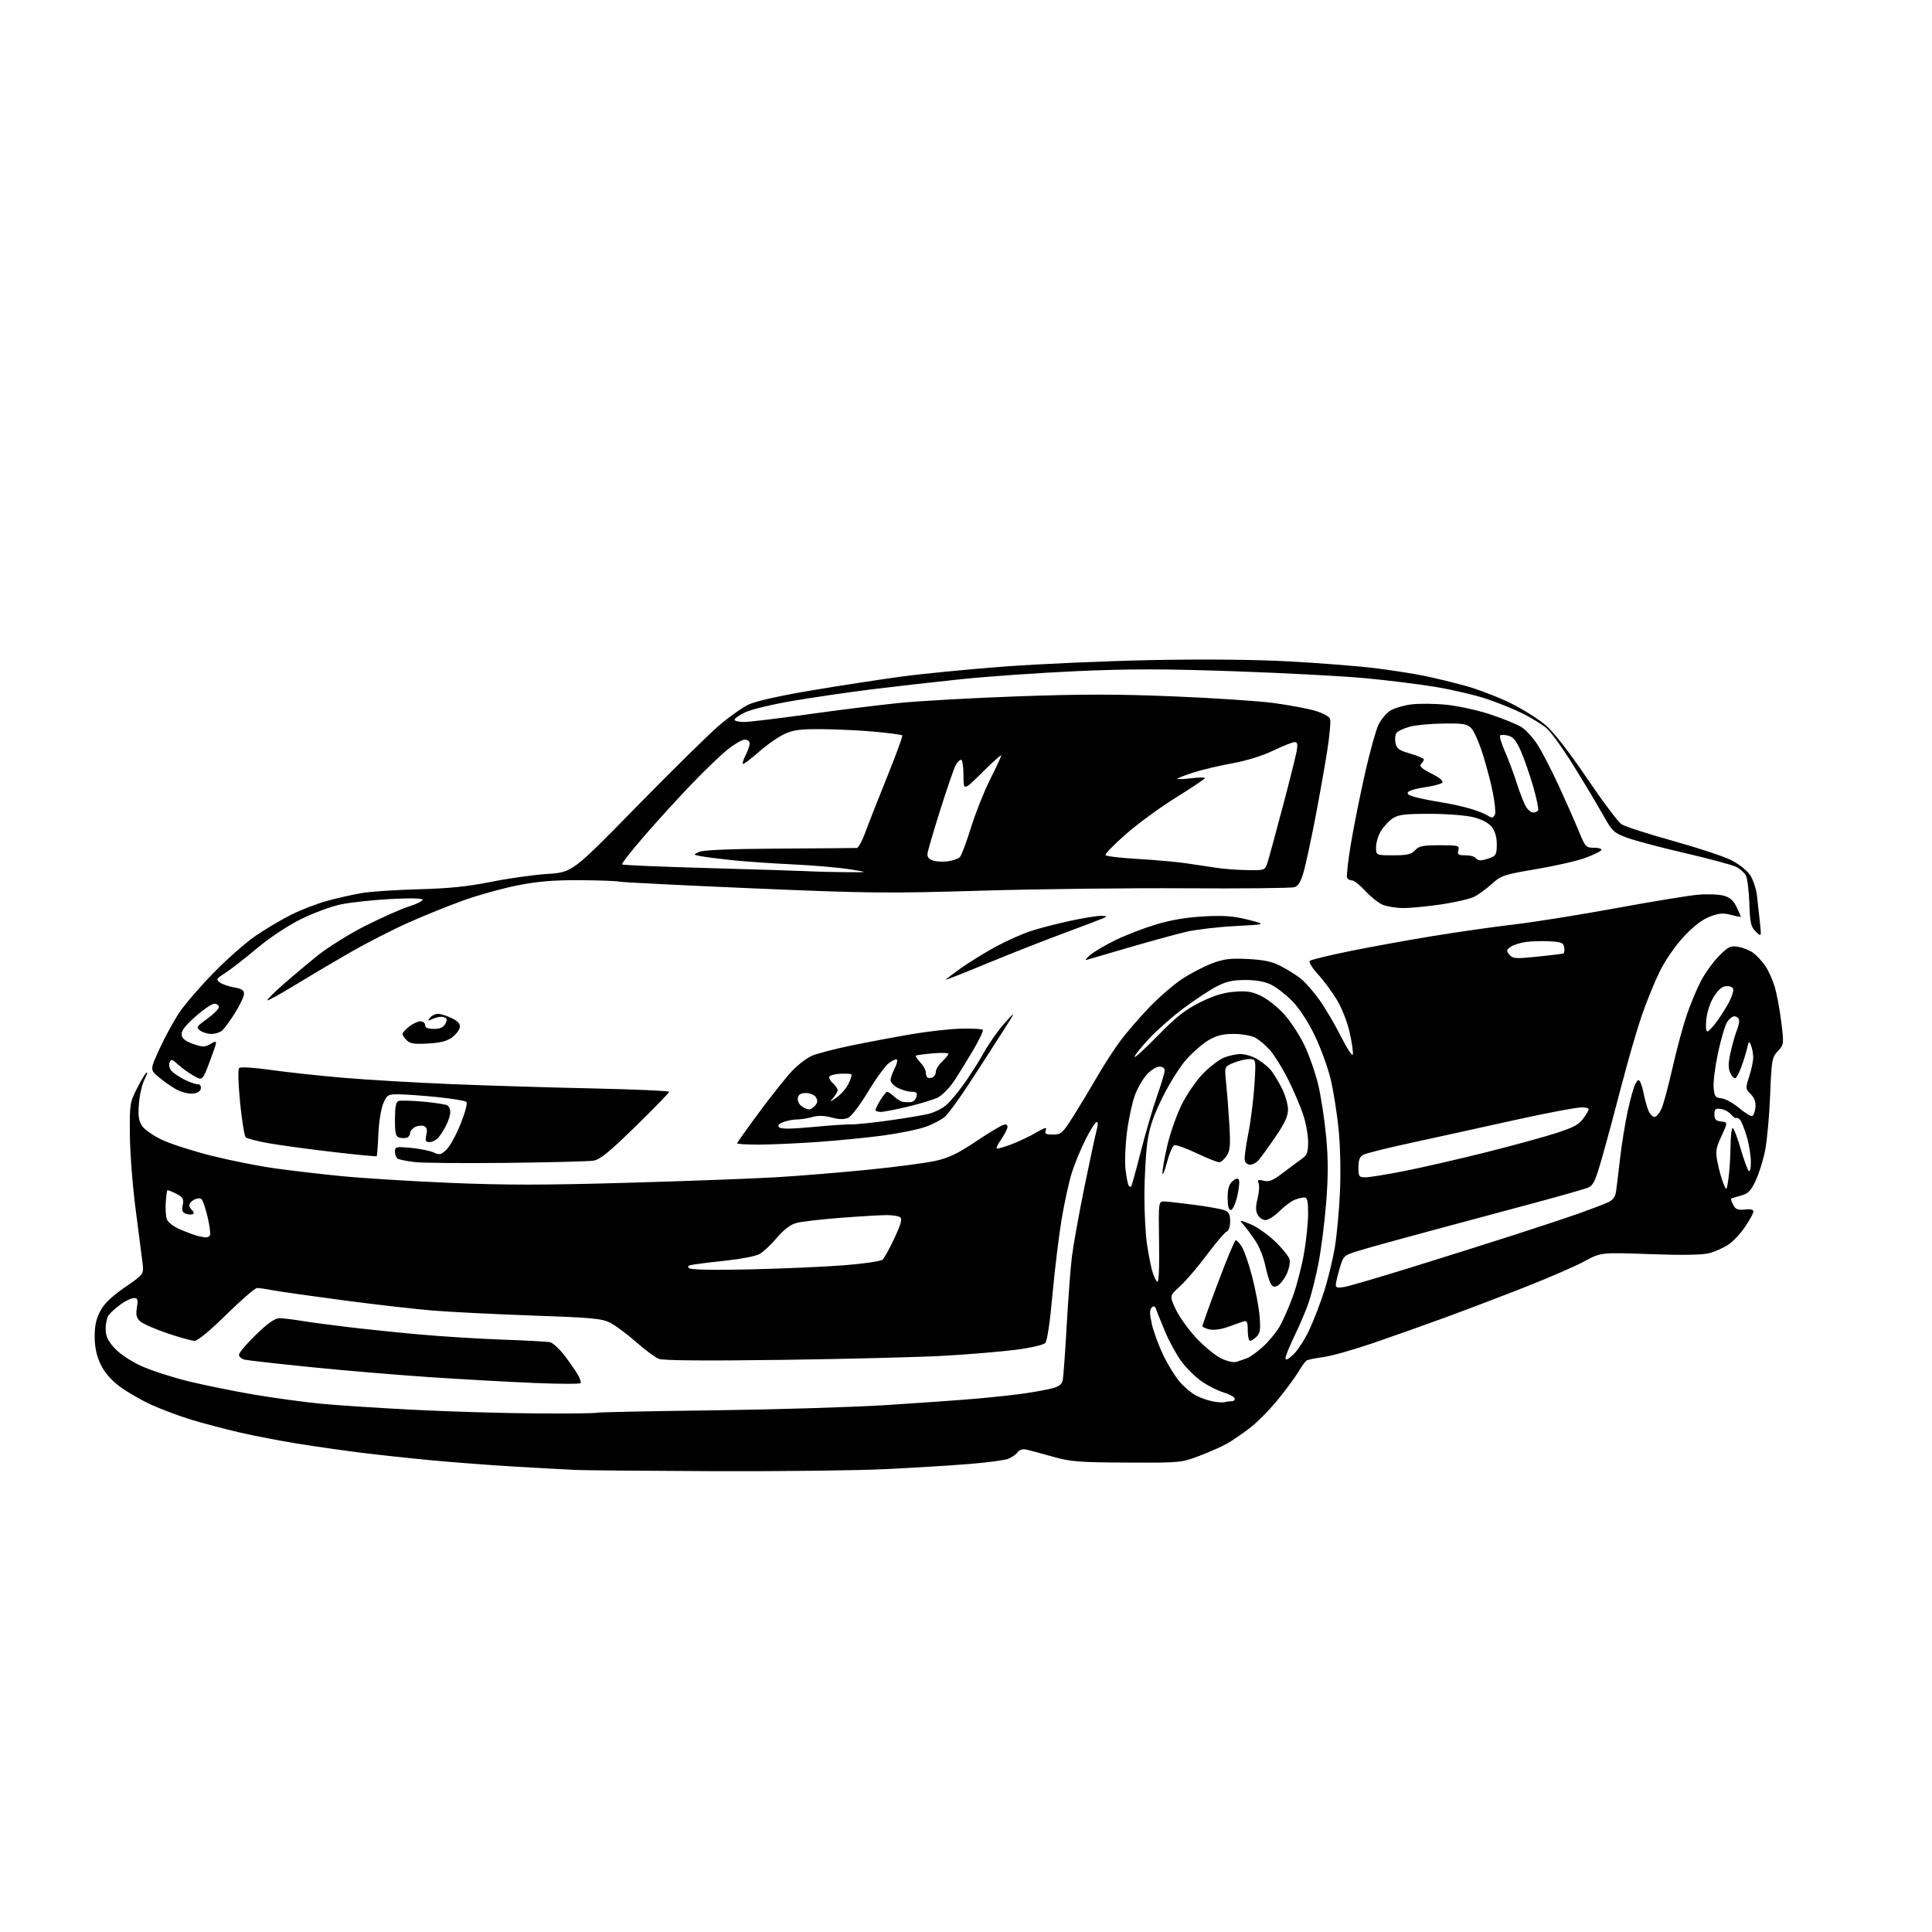 <?xml version="1.0" encoding="UTF-8" standalone="no"?>
<svg 
  version="1.1" 
  xmlns="http://www.w3.org/2000/svg" 
  xmlns:xlink="http://www.w3.org/1999/xlink" 
  xmlns:svg="http://www.w3.org/2000/svg"
  xmlns:rdf="http://www.w3.org/1999/02/22-rdf-syntax-ns#"
  xmlns:cc="http://creativecommons.org/ns#"
  xmlns:dc="http://purl.org/dc/elements/1.1/"
  viewBox="0 0 768 768"
  width="768"
  height="768"
>
<style>svg {background-color: white; }</style>"
<path stroke="none" fill="black" fill-rule="evenodd" d="M283.60,584.81C257.15,584.70 232.57,584.49 229.00,584.33C225.43,584.17 214.40,583.57 204.50,582.99C194.60,582.40 179.53,581.26 171.00,580.44C162.47,579.63 150.10,578.29 143.50,577.47C136.90,576.65 125.65,575.04 118.50,573.90C111.35,572.75 100.81,570.72 95.09,569.39C89.36,568.06 80.81,565.80 76.09,564.37C71.36,562.94 64.15,560.24 60.06,558.37C55.97,556.49 50.30,553.20 47.46,551.06C44.07,548.49 41.50,545.50 39.99,542.33C38.42,539.02 37.67,535.61 37.64,531.50C37.60,527.15 38.20,524.33 39.82,521.24C41.39,518.23 44.27,515.45 49.62,511.74C57.20,506.50 57.20,506.50 56.66,502.00C56.37,499.52 55.15,490.07 53.95,481.00C52.75,471.93 51.71,458.65 51.63,451.50C51.50,438.96 51.61,438.29 54.44,432.69C56.06,429.49 57.79,426.63 58.28,426.33C58.77,426.03 58.39,427.27 57.45,429.09C56.51,430.92 55.51,435.23 55.23,438.68C54.84,443.54 55.12,445.53 56.45,447.56C57.39,449.00 61.02,451.52 64.50,453.15C67.99,454.78 76.84,457.61 84.17,459.45C91.50,461.28 102.67,463.51 109.00,464.40C115.33,465.29 127.25,466.69 135.50,467.51C143.75,468.33 163.18,469.54 178.68,470.20C200.71,471.13 216.22,471.13 249.68,470.17C273.23,469.50 299.93,468.50 309.00,467.95C318.07,467.40 334.43,466.06 345.35,464.96C356.26,463.87 368.26,462.28 372.02,461.43C377.31,460.22 381.00,458.43 388.40,453.44C393.66,449.90 398.63,447.00 399.45,447.00C400.44,447.00 400.73,447.59 400.31,448.75C399.96,449.71 398.80,451.76 397.73,453.31C396.66,454.85 395.97,456.30 396.20,456.53C396.43,456.76 399.04,456.03 401.99,454.91C404.95,453.79 409.39,451.68 411.87,450.23C415.46,448.13 416.24,447.94 415.72,449.30C415.18,450.70 415.68,451.00 418.57,451.00C421.84,451.00 422.38,450.50 426.78,443.53C429.38,439.41 433.65,432.33 436.27,427.78C438.90,423.22 443.05,416.82 445.50,413.55C447.95,410.28 453.16,404.28 457.08,400.21C461.00,396.15 466.91,391.08 470.21,388.94C473.51,386.81 478.75,384.11 481.85,382.94C486.46,381.20 489.06,380.88 496.00,381.22C502.34,381.54 505.64,382.23 509.00,383.97C511.48,385.24 515.00,387.43 516.82,388.82C518.65,390.21 522.09,394.09 524.46,397.43C526.83,400.77 530.69,407.32 533.04,412.00C535.38,416.68 537.50,419.92 537.75,419.22C537.99,418.51 537.45,414.63 536.55,410.59C535.61,406.33 533.45,400.81 531.43,397.45C529.51,394.27 526.11,389.67 523.86,387.24C521.62,384.80 520.17,382.44 520.64,381.98C521.11,381.52 528.25,379.78 536.50,378.10C544.75,376.42 559.60,373.73 569.50,372.11C579.40,370.49 594.02,368.40 602.00,367.47C609.98,366.53 628.20,363.62 642.50,360.99C656.80,358.36 671.49,355.95 675.13,355.65C678.78,355.35 683.31,355.52 685.20,356.04C687.68,356.73 689.09,357.96 690.31,360.53C691.24,362.48 692.00,364.22 692.00,364.39C692.00,364.57 690.25,364.25 688.11,363.68C684.98,362.85 683.32,362.99 679.67,364.38C676.64,365.54 673.17,368.21 669.31,372.36C665.96,375.94 661.94,381.75 659.83,386.05C657.80,390.15 654.58,398.05 652.66,403.61C650.74,409.17 647.09,421.77 644.54,431.61C642.00,441.45 638.51,454.37 636.80,460.33C634.11,469.71 633.34,471.30 631.10,472.17C629.67,472.73 620.40,475.37 610.50,478.04C600.60,480.71 582.15,485.66 569.50,489.05C556.85,492.45 543.70,496.08 540.28,497.14C534.10,499.05 534.05,499.09 532.53,504.21C531.69,507.05 531.00,510.01 531.00,510.79C531.00,511.89 531.83,512.07 534.58,511.55C536.54,511.18 548.13,507.79 560.33,504.01C572.52,500.23 590.83,494.47 601.00,491.20C611.17,487.93 623.33,483.90 628.00,482.24C632.67,480.57 637.73,478.64 639.23,477.95C641.14,477.07 642.10,475.76 642.41,473.60C642.66,471.89 643.37,466.00 644.00,460.50C644.63,455.00 645.99,446.58 647.02,441.78C648.06,436.98 649.43,432.07 650.07,430.87C650.99,429.14 651.40,428.98 652.01,430.09C652.43,430.87 653.08,433.07 653.45,435.00C653.82,436.93 654.60,439.74 655.18,441.25C655.77,442.76 656.89,444.00 657.67,444.00C658.46,444.00 659.76,442.42 660.57,440.49C661.38,438.56 663.33,431.22 664.92,424.19C666.50,417.16 669.02,407.83 670.51,403.46C672.01,399.08 674.56,392.97 676.19,389.87C677.82,386.78 681.03,382.35 683.32,380.03C687.04,376.28 687.87,375.88 690.97,376.38C692.89,376.69 695.59,377.79 696.98,378.82C698.36,379.84 700.52,382.18 701.76,384.00C703.00,385.83 704.69,389.59 705.51,392.35C706.33,395.12 707.49,401.39 708.09,406.30C709.16,415.09 709.14,415.25 706.71,417.85C704.38,420.35 704.21,421.34 703.65,435.50C703.32,443.75 702.41,453.67 701.62,457.54C700.83,461.41 699.13,466.79 697.84,469.48C695.93,473.49 694.86,474.55 692.00,475.28C690.08,475.78 688.35,476.33 688.17,476.50C687.99,476.68 688.36,477.81 689.01,479.01C689.94,480.76 690.87,481.12 693.59,480.80C695.78,480.54 697.00,480.83 697.00,481.59C697.00,482.24 695.54,484.95 693.75,487.61C691.96,490.27 688.97,493.47 687.10,494.73C685.23,495.98 681.85,497.51 679.60,498.12C676.80,498.88 669.30,499.01 655.93,498.54C636.36,497.84 636.36,497.84 629.93,501.34C626.39,503.26 616.08,507.76 607.00,511.34C597.92,514.92 583.52,520.41 575.00,523.54C566.48,526.66 553.19,531.38 545.48,534.01C537.77,536.64 528.96,539.11 525.89,539.49C522.82,539.88 519.88,540.49 519.35,540.85C518.82,541.21 517.32,543.30 516.01,545.50C514.69,547.70 510.96,552.74 507.71,556.70C504.47,560.66 499.49,565.65 496.66,567.79C493.82,569.93 489.93,572.60 488.00,573.73C486.07,574.86 481.12,577.07 477.00,578.64C469.56,581.47 469.33,581.49 448.00,581.40C428.87,581.32 425.62,581.06 418.50,579.05C414.10,577.81 409.42,576.54 408.09,576.25C406.54,575.90 405.27,576.28 404.51,577.31C403.87,578.20 402.15,579.37 400.70,579.93C399.24,580.48 392.31,581.39 385.28,581.96C378.25,582.53 363.32,583.45 352.10,584.00C340.89,584.55 310.06,584.91 283.60,584.81zM213.58,561.86C226.28,561.94 236.85,561.82 237.08,561.60C237.31,561.38 257.75,560.95 282.50,560.65C307.25,560.34 338.52,559.40 352.00,558.56C365.48,557.71 381.90,556.54 388.50,555.96C395.10,555.37 403.65,554.44 407.50,553.87C411.35,553.31 416.18,552.42 418.24,551.89C420.87,551.21 422.12,550.27 422.45,548.71C422.71,547.50 423.42,537.73 424.02,527.00C424.63,516.27 425.56,503.90 426.10,499.50C426.64,495.10 428.88,482.65 431.08,471.84C433.29,461.03 435.49,450.79 435.97,449.09C436.51,447.24 436.49,446.00 435.94,446.00C435.44,446.00 433.47,449.09 431.57,452.86C429.67,456.63 427.21,462.59 426.09,466.11C424.98,469.62 423.15,477.90 422.04,484.50C420.93,491.10 419.29,504.60 418.39,514.50C417.39,525.65 416.28,533.02 415.49,533.86C414.77,534.62 409.67,535.80 403.86,536.55C398.16,537.28 385.62,538.34 376.00,538.90C366.38,539.47 337.35,540.21 311.50,540.56C280.68,540.98 263.61,540.85 261.91,540.18C260.49,539.63 256.44,536.63 252.91,533.52C249.39,530.41 244.79,526.98 242.69,525.88C239.33,524.13 235.72,523.79 211.69,522.95C196.74,522.42 178.88,521.53 172.00,520.96C165.12,520.40 149.16,518.57 136.51,516.90C123.87,515.23 111.32,513.44 108.63,512.93C105.93,512.42 103.05,512.00 102.21,512.00C101.38,512.00 95.91,516.73 90.05,522.50C83.64,528.81 78.59,533.00 77.38,533.00C76.28,533.00 71.39,531.65 66.53,530.01C61.66,528.36 56.81,526.23 55.75,525.27C54.23,523.90 53.95,522.72 54.42,519.76C54.93,516.57 54.75,516.00 53.21,516.00C52.21,516.00 49.84,517.13 47.94,518.52C46.05,519.91 43.94,521.79 43.25,522.71C42.56,523.63 42.00,526.09 42.00,528.19C42.00,531.13 42.79,532.87 45.47,535.84C47.52,538.10 51.83,541.01 55.98,542.92C59.85,544.71 68.30,547.46 74.76,549.05C81.22,550.63 93.05,553.04 101.06,554.39C109.06,555.74 120.99,557.36 127.56,558.00C134.13,558.64 150.97,559.74 165.00,560.44C179.03,561.15 200.89,561.79 213.58,561.86zM486.83,557.38C487.56,557.17 488.84,557.00 489.67,557.00C490.49,557.00 490.99,556.48 490.78,555.85C490.57,555.21 488.57,554.15 486.34,553.49C484.12,552.84 480.25,550.89 477.75,549.17C475.25,547.45 471.59,543.84 469.61,541.15C467.64,538.46 464.73,533.17 463.16,529.38C461.58,525.60 459.98,521.64 459.61,520.58C459.11,519.15 458.65,518.95 457.80,519.80C456.96,520.64 456.97,522.31 457.87,526.33C458.54,529.30 460.58,534.86 462.42,538.69C464.25,542.52 467.23,547.33 469.03,549.38C470.82,551.43 473.69,553.83 475.40,554.73C477.10,555.63 480.07,556.67 482.00,557.06C483.93,557.45 486.10,557.59 486.83,557.38zM230.81,549.81C230.64,550.19 222.40,550.17 212.50,549.76C202.60,549.35 183.94,548.31 171.04,547.45C158.13,546.59 136.76,544.79 123.54,543.45C110.32,542.11 98.49,540.78 97.25,540.49C96.01,540.20 95.00,539.32 95.00,538.53C95.00,537.75 98.04,534.16 101.75,530.56C106.39,526.06 109.28,524.02 111.00,524.02C112.38,524.01 116.20,524.46 119.50,525.00C122.80,525.55 131.12,526.67 138.00,527.49C144.88,528.32 157.70,529.65 166.50,530.45C175.30,531.25 190.15,532.18 199.50,532.51C208.85,532.84 217.45,533.31 218.62,533.54C219.79,533.78 222.52,536.34 224.71,539.24C226.89,542.13 229.23,545.54 229.90,546.81C230.58,548.07 230.99,549.42 230.81,549.81zM491.49,541.36C492.59,541.01 494.49,540.36 495.70,539.91C496.91,539.46 499.74,537.42 502.00,535.38C504.26,533.34 507.22,529.77 508.58,527.45C509.94,525.13 512.34,519.69 513.92,515.36C515.49,511.04 517.50,503.26 518.39,498.07C519.28,492.89 520.00,485.80 520.00,482.32C520.00,477.50 519.66,476.00 518.57,476.00C517.78,476.00 516.02,476.42 514.66,476.94C513.30,477.46 510.59,479.48 508.63,481.44C506.67,483.40 504.17,485.00 503.07,485.00C501.97,485.00 500.56,484.05 499.94,482.89C499.12,481.35 499.11,479.63 499.90,476.47C500.50,474.09 500.70,471.37 500.33,470.42C499.78,468.97 500.09,468.81 502.34,469.37C504.47,469.91 506.00,469.28 509.94,466.27C512.66,464.20 516.03,461.69 517.44,460.70C519.60,459.18 520.00,458.14 520.00,453.92C520.00,451.18 519.08,446.19 517.95,442.84C516.81,439.48 514.12,433.22 511.96,428.92C509.80,424.62 506.61,419.48 504.87,417.50C503.13,415.52 500.44,413.25 498.90,412.45C497.36,411.65 493.53,411.00 490.39,411.00C486.10,411.00 483.61,411.62 480.42,413.49C478.08,414.86 474.07,418.35 471.52,421.24C468.96,424.13 464.67,431.00 461.98,436.50C458.20,444.25 456.86,448.32 456.03,454.57C455.44,459.01 454.94,468.23 454.92,475.07C454.90,481.91 455.36,490.65 455.93,494.50C456.50,498.35 457.44,503.17 458.02,505.21C458.60,507.26 459.51,509.20 460.04,509.52C460.64,509.90 460.91,504.08 460.75,493.81C460.50,477.50 460.50,477.50 463.00,477.61C464.38,477.67 469.75,478.28 474.94,478.96C480.13,479.64 485.42,480.59 486.69,481.07C488.51,481.76 489.00,482.71 489.00,485.51C489.00,487.61 488.44,489.28 487.62,489.59C486.86,489.88 483.30,494.05 479.71,498.86C476.13,503.66 471.32,509.28 469.04,511.34C464.89,515.09 464.89,515.09 467.29,520.31C468.60,523.19 472.23,528.30 475.36,531.67C478.48,535.05 482.94,538.75 485.26,539.90C487.72,541.11 490.31,541.72 491.49,541.36zM514.14,538.44C515.86,536.82 518.74,532.35 520.53,528.50C522.32,524.65 525.00,517.67 526.47,513.00C527.95,508.32 529.80,500.68 530.59,496.00C531.38,491.32 532.31,481.43 532.65,474.00C533.01,466.20 532.79,455.64 532.13,449.00C531.50,442.68 530.08,433.68 528.96,429.00C527.84,424.32 524.96,416.45 522.56,411.50C519.88,405.98 516.42,400.71 513.62,397.88C511.11,395.33 507.35,392.42 505.28,391.41C502.77,390.18 499.31,389.56 495.00,389.57C489.94,389.58 487.39,390.16 483.50,392.20C480.75,393.63 474.85,397.54 470.39,400.87C465.94,404.20 459.75,409.67 456.64,413.02C453.54,416.37 451.00,419.57 451.00,420.13C451.00,420.69 455.16,416.89 460.25,411.68C467.50,404.26 471.12,401.40 476.99,398.47C482.37,395.79 486.23,394.59 490.66,394.24C495.67,393.83 497.69,394.16 501.39,395.95C503.90,397.16 508.00,400.44 510.51,403.22C513.01,406.01 516.61,411.49 518.49,415.42C520.38,419.34 522.84,426.36 523.97,431.02C525.09,435.69 526.53,444.99 527.15,451.69C528.01,460.84 528.01,467.49 527.15,478.33C526.52,486.27 525.11,497.24 524.01,502.70C522.92,508.15 521.17,515.07 520.12,518.06C519.08,521.05 516.60,526.86 514.61,530.97C512.63,535.08 511.00,539.10 511.00,539.91C511.00,540.88 512.05,540.39 514.14,538.44zM496.93,533.00C496.42,533.00 496.00,531.15 496.00,528.88C496.00,525.42 495.72,524.85 494.25,525.32C493.29,525.62 490.52,526.59 488.10,527.48C485.52,528.43 482.52,528.83 480.85,528.47C479.28,528.12 477.99,527.54 477.97,527.17C477.95,526.80 480.76,518.96 484.22,509.75C487.67,500.54 490.82,493.00 491.22,493.00C491.62,493.00 492.70,494.15 493.62,495.55C494.54,496.95 496.38,502.24 497.70,507.30C499.03,512.36 500.37,519.45 500.69,523.05C501.15,528.40 500.94,529.91 499.56,531.30C498.62,532.24 497.44,533.00 496.93,533.00zM507.91,511.05C506.50,511.80 505.85,511.59 505.05,510.09C504.48,509.02 503.52,505.76 502.91,502.83C502.30,499.90 500.64,495.70 499.20,493.50C497.77,491.30 495.68,488.45 494.55,487.16C492.50,484.82 492.50,484.82 497.00,486.59C499.48,487.57 503.88,490.64 506.79,493.41C509.70,496.19 512.32,499.44 512.63,500.65C512.93,501.85 512.40,504.46 511.46,506.45C510.51,508.44 508.92,510.51 507.91,511.05zM299.00,504.58C311.93,504.27 328.57,503.53 335.99,502.93C343.41,502.33 350.07,501.36 350.78,500.76C351.50,500.17 353.65,496.30 355.56,492.16C358.22,486.42 358.74,484.45 357.77,483.84C357.07,483.39 354.73,483.02 352.56,483.02C350.39,483.01 342.29,483.48 334.56,484.07C326.83,484.66 318.83,485.57 316.78,486.10C314.19,486.77 311.75,488.60 308.78,492.10C306.43,494.87 303.30,497.77 301.84,498.55C300.37,499.32 294.75,500.44 289.34,501.02C283.93,501.60 277.96,502.32 276.07,502.62C273.43,503.03 272.97,503.39 274.07,504.15C274.98,504.78 284.10,504.94 299.00,504.58zM81.69,491.88C82.35,491.95 83.14,491.59 83.45,491.08C83.76,490.58 83.36,487.36 82.56,483.94C81.76,480.51 80.68,477.28 80.16,476.76C79.57,476.17 78.44,476.23 77.12,476.94C75.96,477.55 75.13,478.61 75.26,479.28C75.39,479.95 75.94,480.81 76.47,481.20C77.01,481.58 77.15,482.18 76.80,482.54C76.44,482.89 75.23,482.89 74.11,482.54C72.48,482.02 72.19,481.31 72.64,479.03C73.14,476.56 72.78,475.94 70.02,474.51C68.25,473.60 66.68,473.00 66.51,473.18C66.34,473.35 66.06,475.52 65.89,478.00C65.72,480.48 65.91,483.46 66.32,484.64C66.76,485.90 69.00,487.61 71.78,488.79C74.38,489.89 77.40,491.01 78.50,491.28C79.60,491.55 81.04,491.82 81.69,491.88zM489.27,481.00C488.42,481.00 488.00,479.41 488.00,476.15C488.00,472.66 488.53,470.83 489.90,469.59C491.13,468.48 492.03,468.24 492.45,468.93C492.81,469.51 492.53,472.46 491.83,475.49C491.10,478.61 489.99,481.00 489.27,481.00zM687.09,468.50C687.49,465.75 687.86,459.99 687.91,455.69C687.96,451.40 688.38,448.12 688.84,448.40C689.31,448.69 690.71,452.43 691.96,456.71C693.21,461.00 694.63,464.93 695.12,465.45C695.64,466.01 696.00,464.54 696.00,461.88C696.00,459.40 695.28,454.92 694.40,451.93C693.52,448.94 692.33,445.93 691.76,445.23C691.18,444.53 690.50,444.17 690.23,444.43C689.97,444.70 689.02,444.06 688.13,443.02C687.23,441.97 685.38,440.98 684.00,440.81C681.92,440.55 681.50,440.92 681.50,443.00C681.50,444.96 682.07,445.57 684.17,445.81C686.84,446.12 686.84,446.12 684.30,451.66C682.01,456.65 681.87,457.70 682.80,462.35C683.38,465.18 684.41,468.85 685.10,470.50C686.35,473.50 686.35,473.50 687.09,468.50zM449.62,471.71C449.86,471.48 451.58,465.26 453.45,457.89C455.33,450.53 458.24,440.56 459.93,435.75C461.62,430.94 463.00,426.33 463.00,425.50C463.00,424.64 462.10,424.00 460.90,424.00C459.75,424.00 457.52,425.37 455.96,427.05C454.39,428.72 452.23,432.44 451.17,435.30C450.10,438.16 448.67,444.76 448.00,449.96C447.33,455.17 447.06,461.87 447.41,464.85C447.76,467.83 448.31,470.69 448.62,471.20C448.94,471.71 449.39,471.94 449.62,471.71zM463.88,462.07C462.95,465.61 462.15,467.50 462.10,466.29C462.04,465.07 462.92,460.12 464.04,455.29C465.17,450.45 467.72,443.19 469.72,439.14C471.72,435.09 475.51,429.56 478.15,426.85C480.79,424.14 484.52,421.26 486.44,420.46C488.36,419.66 491.41,419.00 493.22,419.00C495.02,419.01 498.03,419.94 499.90,421.08C501.78,422.22 504.13,424.13 505.14,425.33C506.14,426.52 508.10,429.73 509.48,432.45C510.87,435.17 512.00,439.02 512.00,441.02C512.00,443.74 510.73,446.50 506.90,452.07C504.10,456.16 501.11,460.29 500.25,461.25C499.39,462.21 497.89,463.00 496.92,463.00C495.94,463.00 494.99,462.21 494.80,461.25C494.60,460.29 495.25,455.45 496.23,450.50C497.21,445.55 498.30,436.89 498.66,431.25C499.30,421.00 499.30,421.00 496.62,421.00C495.14,421.00 492.31,421.68 490.33,422.51C486.72,424.01 486.72,424.01 487.39,430.26C487.75,433.69 488.33,441.09 488.67,446.71C489.18,455.26 489.01,457.33 487.62,459.46C486.70,460.86 485.34,462.00 484.58,462.00C483.83,462.00 479.80,460.38 475.64,458.41C471.47,456.43 467.51,455.00 466.82,455.23C466.13,455.46 464.81,458.54 463.88,462.07zM542.82,468.00C544.38,468.00 551.46,466.85 558.57,465.44C565.68,464.03 580.27,460.67 591.00,457.98C601.73,455.29 614.32,451.83 618.99,450.29C626.13,447.94 627.85,446.94 629.82,444.00C632.16,440.50 632.16,440.50 629.18,440.19C627.54,440.03 615.01,442.37 601.35,445.41C587.68,448.44 569.16,452.52 560.19,454.46C551.22,456.41 543.00,458.46 541.94,459.03C540.52,459.79 540.00,461.14 540.00,464.04C540.00,467.72 540.20,468.00 542.82,468.00zM201.50,462.26C184.45,462.45 167.98,462.31 164.89,461.95C161.81,461.59 158.77,460.98 158.14,460.59C157.51,460.20 157.00,458.94 157.00,457.80C157.00,455.84 157.39,455.75 163.34,456.30C166.82,456.63 170.88,457.44 172.35,458.11C174.70,459.18 175.31,459.06 177.44,457.05C178.77,455.80 181.31,451.20 183.07,446.83C184.92,442.24 185.90,438.51 185.39,438.02C184.90,437.55 179.58,436.68 173.58,436.08C167.57,435.49 160.68,435.00 158.28,435.00C154.16,435.00 153.80,435.23 152.32,438.75C151.45,440.81 150.59,446.28 150.40,450.89C150.21,455.51 149.91,459.43 149.73,459.60C149.56,459.77 141.79,459.03 132.46,457.94C123.13,456.86 111.71,455.31 107.07,454.50C102.43,453.70 98.20,452.60 97.67,452.07C97.14,451.54 96.14,445.35 95.44,438.31C94.72,430.95 94.55,425.11 95.05,424.58C95.58,424.03 100.61,424.33 107.72,425.33C114.20,426.24 127.15,427.64 136.50,428.44C145.85,429.24 165.20,430.37 179.50,430.96C193.80,431.55 219.11,432.32 235.75,432.67C252.39,433.03 266.00,433.63 266.00,434.01C266.00,434.39 259.97,440.59 252.61,447.79C242.09,458.06 238.49,460.98 235.86,461.39C234.01,461.68 218.55,462.07 201.50,462.26zM301.56,455.00C296.85,455.00 293.00,454.78 293.00,454.51C293.00,454.24 296.91,448.73 301.70,442.26C306.48,435.79 312.33,428.43 314.69,425.91C317.05,423.38 320.67,420.58 322.74,419.69C324.81,418.79 331.90,416.95 338.50,415.59C345.10,414.23 355.90,412.21 362.50,411.08C369.10,409.96 378.01,408.98 382.29,408.90C386.58,408.82 390.35,409.02 390.68,409.34C391.00,409.67 389.34,413.21 386.99,417.22C384.64,421.22 381.18,426.82 379.29,429.67C377.41,432.51 374.44,435.51 372.69,436.34C370.93,437.16 365.61,438.78 360.86,439.92C356.11,441.06 351.28,442.00 350.11,442.00C348.95,442.00 348.00,441.66 348.00,441.25C348.01,440.84 348.90,439.04 349.99,437.25C351.08,435.46 352.29,434.00 352.67,434.00C353.06,434.00 354.30,434.86 355.44,435.91C356.57,436.97 358.18,437.92 359.00,438.03C359.82,438.14 361.24,438.18 362.13,438.12C363.03,438.05 364.00,437.10 364.29,436.00C364.71,434.40 364.32,434.00 362.36,434.00C361.01,434.00 358.57,433.31 356.95,432.47C355.33,431.64 354.00,430.26 354.00,429.42C354.00,428.59 354.71,426.53 355.57,424.86C356.44,423.18 356.88,421.55 356.56,421.22C356.23,420.90 354.79,421.51 353.35,422.59C351.91,423.66 348.20,428.77 345.09,433.93C341.94,439.19 338.44,443.77 337.15,444.35C335.54,445.06 333.55,445.03 330.54,444.22C327.61,443.44 325.16,443.38 322.88,444.04C321.03,444.57 318.30,445.00 316.82,445.00C315.34,445.00 312.90,445.47 311.40,446.04C309.50,446.76 308.99,447.39 309.72,448.12C310.45,448.85 314.53,448.81 323.13,448.00C329.93,447.36 336.82,446.88 338.44,446.95C340.05,447.01 346.58,446.34 352.94,445.47C359.30,444.60 366.52,443.40 369.00,442.81C371.48,442.21 374.78,440.55 376.35,439.11C377.92,437.68 381.12,433.80 383.46,430.50C385.80,427.20 389.35,421.57 391.35,418.00C393.35,414.43 397.03,409.25 399.53,406.50C404.07,401.50 404.07,401.50 397.78,411.34C394.33,416.75 388.51,425.75 384.85,431.34C381.19,436.93 377.10,442.52 375.77,443.77C374.43,445.01 370.88,446.90 367.87,447.95C364.87,449.01 357.25,450.56 350.95,451.40C344.65,452.24 332.89,453.40 324.81,453.97C316.73,454.53 306.27,455.00 301.56,455.00zM170.77,454.00C169.17,454.00 168.95,453.51 169.47,451.13C169.94,449.00 169.68,448.09 168.48,447.63C167.59,447.29 165.99,447.47 164.93,448.04C163.87,448.61 163.00,449.69 163.00,450.45C163.00,451.21 162.44,452.02 161.75,452.25C161.06,452.49 159.71,452.47 158.75,452.22C157.30,451.84 157.00,450.60 157.00,444.99C157.00,440.14 157.39,438.06 158.39,437.68C159.15,437.39 163.58,437.50 168.23,437.92C172.89,438.35 177.21,439.01 177.85,439.41C178.48,439.80 179.00,441.01 179.00,442.11C179.00,443.20 178.27,445.54 177.38,447.30C176.49,449.06 175.07,451.29 174.22,452.25C173.38,453.21 171.82,454.00 170.77,454.00zM696.50,443.65C697.05,443.48 697.64,441.94 697.81,440.23C698.02,438.08 697.45,436.45 695.94,434.94C693.83,432.83 693.81,432.64 695.39,427.77C696.27,425.02 696.97,421.58 696.93,420.14C696.89,418.69 696.49,416.60 696.04,415.50C695.31,413.71 695.16,413.81 694.55,416.50C694.17,418.15 693.18,421.41 692.35,423.74C691.52,426.07 690.43,428.23 689.93,428.55C689.42,428.86 688.48,427.96 687.84,426.56C686.95,424.59 686.97,422.68 687.95,418.25C688.65,415.09 689.77,411.15 690.45,409.50C691.12,407.85 691.49,405.94 691.26,405.25C691.02,404.56 690.21,404.00 689.44,404.00C688.67,404.00 687.39,405.01 686.58,406.25C685.77,407.49 684.16,412.89 683.00,418.26C681.84,423.63 681.02,429.88 681.19,432.16C681.47,435.85 681.80,436.32 684.27,436.58C685.79,436.74 688.94,438.46 691.27,440.41C693.60,442.36 695.95,443.82 696.50,443.65zM321.57,441.00C322.22,441.00 323.35,440.29 324.07,439.42C325.02,438.27 325.10,437.38 324.33,436.17C323.75,435.24 322.00,434.50 320.40,434.50C318.36,434.50 317.42,435.06 317.15,436.43C316.95,437.50 317.59,438.96 318.58,439.68C319.57,440.41 320.92,441.00 321.57,441.00zM332.61,436.22C334.32,435.03 336.43,432.60 337.30,430.80C338.17,429.01 338.68,427.35 338.44,427.11C338.20,426.87 336.35,426.74 334.33,426.81C332.30,426.89 330.27,427.33 329.80,427.80C329.33,428.27 329.86,429.47 330.98,430.48C332.09,431.49 333.00,432.77 333.00,433.33C333.00,433.89 332.21,435.25 331.25,436.36C329.62,438.24 329.71,438.23 332.61,436.22zM76.49,434.73C74.85,434.86 71.92,434.08 70.00,433.01C68.08,431.94 64.95,429.75 63.06,428.15C59.61,425.24 59.61,425.24 63.44,416.87C65.54,412.27 69.08,405.80 71.30,402.50C73.51,399.20 79.62,392.11 84.87,386.74C90.11,381.37 97.57,374.79 101.45,372.11C105.33,369.44 111.74,365.63 115.71,363.64C119.67,361.64 126.20,359.14 130.21,358.06C134.22,356.98 140.29,355.61 143.69,355.02C147.09,354.42 157.27,353.74 166.30,353.50C178.46,353.18 185.92,352.42 195.10,350.57C201.92,349.19 212.00,347.77 217.50,347.41C227.50,346.76 227.50,346.76 253.00,320.71C267.02,306.38 281.79,291.85 285.80,288.42C289.82,284.98 295.17,281.20 297.69,280.02C300.48,278.71 310.14,276.54 322.42,274.48C333.50,272.61 349.53,270.15 358.04,268.99C366.54,267.84 384.98,266.04 399.00,264.98C413.02,263.92 439.35,262.77 457.50,262.40C478.60,261.98 498.41,262.17 512.43,262.92C524.49,263.57 539.79,264.77 546.43,265.59C553.07,266.41 561.88,267.78 566.00,268.62C570.12,269.46 577.55,271.26 582.50,272.62C587.45,273.98 595.55,277.09 600.50,279.52C605.45,281.96 611.80,285.97 614.61,288.43C617.72,291.16 624.08,299.36 630.92,309.47C637.08,318.58 643.24,326.77 644.60,327.66C645.96,328.55 655.04,331.49 664.77,334.19C674.51,336.89 684.94,340.32 687.96,341.81C691.07,343.35 694.38,345.93 695.63,347.77C696.83,349.56 698.07,353.15 698.39,355.76C698.70,358.37 699.24,363.20 699.58,366.50C700.21,372.50 700.21,372.50 697.96,370.32C696.00,368.44 695.66,366.95 695.39,359.08C695.22,354.09 694.60,349.11 694.01,348.02C693.42,346.92 691.72,345.39 690.22,344.62C688.72,343.85 679.56,341.38 669.85,339.13C660.14,336.89 649.71,334.11 646.66,332.97C641.54,331.06 640.83,330.39 637.38,324.20C635.33,320.51 630.12,311.79 625.80,304.82C621.49,297.85 616.55,290.96 614.83,289.51C613.11,288.06 608.96,285.49 605.60,283.79C602.25,282.10 595.77,279.45 591.20,277.90C586.64,276.36 577.41,274.19 570.70,273.07C563.99,271.96 551.29,270.38 542.47,269.57C533.66,268.75 510.37,267.52 490.72,266.84C462.89,265.87 449.10,265.86 428.25,266.78C413.54,267.43 392.73,268.88 382.00,270.00C371.27,271.12 355.07,272.96 346.00,274.09C336.93,275.23 322.98,277.27 315.00,278.63C307.02,279.99 298.59,282.02 296.25,283.14C293.91,284.26 292.00,285.59 292.00,286.09C292.00,286.59 293.69,287.00 295.75,287.00C297.81,287.00 309.06,285.65 320.75,284.01C332.44,282.38 348.64,280.35 356.75,279.51C364.86,278.67 386.35,277.45 404.50,276.81C429.87,275.90 444.20,275.91 466.50,276.82C482.45,277.47 500.40,278.66 506.38,279.47C512.37,280.28 519.70,281.64 522.68,282.51C525.66,283.38 528.37,284.81 528.72,285.70C529.06,286.59 528.55,292.31 527.60,298.41C526.64,304.51 524.51,316.48 522.88,325.00C521.24,333.52 519.19,343.07 518.32,346.22C517.19,350.35 516.16,352.14 514.63,352.66C513.46,353.05 494.05,353.26 471.50,353.11C448.95,352.97 412.27,353.39 390.00,354.06C352.73,355.17 345.47,355.10 299.00,353.12C271.23,351.93 247.49,350.74 246.26,350.47C245.03,350.19 237.83,349.93 230.26,349.89C219.97,349.84 213.76,350.36 205.63,351.97C199.65,353.15 189.97,355.84 184.13,357.95C178.28,360.06 168.46,364.03 162.30,366.78C156.15,369.52 145.80,374.82 139.30,378.54C132.81,382.27 122.82,388.18 117.10,391.68C111.38,395.18 106.52,397.86 106.30,397.63C106.07,397.41 108.73,394.72 112.20,391.67C115.66,388.61 121.88,383.38 126.00,380.04C130.13,376.70 138.75,371.31 145.17,368.06C151.60,364.81 159.36,361.36 162.42,360.39C165.49,359.43 168.00,358.20 168.00,357.67C168.00,357.06 163.26,356.95 155.25,357.38C148.24,357.75 139.35,358.71 135.50,359.51C131.65,360.30 124.45,362.98 119.50,365.44C114.16,368.11 107.04,372.84 102.00,377.09C97.33,381.02 91.73,385.37 89.57,386.75C85.96,389.05 85.78,389.36 87.41,390.56C88.39,391.27 90.94,392.15 93.09,392.52C96.03,393.01 97.00,393.65 97.00,395.07C97.00,396.11 95.37,399.56 93.38,402.73C91.39,405.90 89.05,409.06 88.19,409.75C87.32,410.44 85.44,411.00 84.00,411.00C82.56,411.00 80.56,410.40 79.55,409.66C77.85,408.42 78.06,408.08 82.36,404.99C84.91,403.16 87.00,401.06 87.00,400.33C87.00,399.60 86.19,399.00 85.20,399.00C84.21,399.00 80.81,401.31 77.65,404.13C73.51,407.81 71.98,409.85 72.20,411.38C72.41,412.87 73.78,413.94 76.80,414.99C80.65,416.32 81.39,416.31 83.84,414.91C86.57,413.34 86.57,413.34 83.55,421.49C80.52,429.65 80.52,429.65 77.01,427.66C75.08,426.56 72.28,424.55 70.78,423.17C68.39,420.98 67.98,420.88 67.42,422.35C67.06,423.27 67.36,424.73 68.07,425.59C68.78,426.44 71.07,428.01 73.14,429.07C75.22,430.13 77.65,431.00 78.53,431.00C79.53,431.00 80.02,431.67 79.82,432.75C79.60,433.88 78.43,434.58 76.49,434.73zM370.60,428.32C371.37,428.03 372.00,427.01 372.00,426.07C372.00,425.12 373.12,423.29 374.50,422.00C375.88,420.71 377.00,419.32 377.00,418.92C377.00,418.52 374.19,418.43 370.75,418.73C367.31,419.03 364.31,419.44 364.08,419.64C363.85,419.84 364.64,421.05 365.83,422.32C367.02,423.59 368.00,425.31 368.00,426.15C368.00,426.98 368.27,427.94 368.60,428.26C368.93,428.59 369.83,428.62 370.60,428.32zM170.14,414.82C164.76,415.13 163.00,414.86 161.67,413.53C160.75,412.61 160.00,411.47 160.00,411.00C160.00,410.53 161.19,409.21 162.63,408.07C164.08,406.93 166.11,406.00 167.13,406.00C168.16,406.00 169.00,406.68 169.00,407.50C169.00,408.54 170.05,409.00 172.46,409.00C174.91,409.00 176.25,408.41 177.01,406.99C177.86,405.39 177.75,404.84 176.48,404.35C175.60,404.01 173.70,404.27 172.27,404.92C169.95,405.98 169.81,405.94 170.95,404.56C171.66,403.70 173.07,403.00 174.09,403.00C175.10,403.00 177.54,403.77 179.51,404.71C182.06,405.92 183.00,406.97 182.79,408.36C182.63,409.42 181.25,411.23 179.72,412.37C177.73,413.85 175.01,414.55 170.14,414.82zM678.69,410.00C679.22,410.00 681.03,408.09 682.69,405.75C684.36,403.41 686.46,400.06 687.36,398.30C688.26,396.54 689.00,394.40 689.00,393.55C689.00,392.57 688.09,392.00 686.51,392.00C684.74,392.00 683.30,393.10 681.49,395.84C680.01,398.07 678.69,401.85 678.33,404.84C677.97,407.93 678.11,410.00 678.69,410.00zM392.25,383.02C383.31,386.72 376.00,389.61 376.00,389.43C376.00,389.25 378.81,387.11 382.25,384.68C385.69,382.25 391.88,378.45 396.00,376.23C400.12,374.01 406.20,371.30 409.50,370.20C412.80,369.09 419.86,367.25 425.19,366.10C430.52,364.94 436.14,364.03 437.69,364.07C440.18,364.13 440.27,364.24 438.50,365.03C437.40,365.52 430.20,368.25 422.50,371.11C414.80,373.96 401.19,379.32 392.25,383.02zM432.00,381.55C431.18,381.79 431.81,380.91 433.42,379.58C435.02,378.25 439.58,375.57 443.55,373.64C447.52,371.70 454.76,368.92 459.63,367.46C465.56,365.68 471.87,364.63 478.67,364.28C486.65,363.86 490.42,364.15 496.17,365.61C503.50,367.48 503.50,367.48 491.00,368.13C484.12,368.48 475.35,369.52 471.50,370.42C467.65,371.33 457.52,374.10 449.00,376.58C440.48,379.06 432.82,381.30 432.00,381.55zM608.97,380.49C613.11,380.08 617.40,379.62 618.50,379.46C619.60,379.30 620.87,379.13 621.32,379.08C621.77,379.04 622.00,377.99 621.82,376.75C621.54,374.78 620.83,374.46 616.00,374.18C612.98,374.01 608.65,374.14 606.39,374.47C604.12,374.81 601.44,375.69 600.42,376.43C598.80,377.62 598.75,377.99 600.01,379.51C601.24,381.00 602.48,381.13 608.97,380.49zM557.76,360.96C554.87,360.94 551.15,360.32 549.50,359.59C547.85,358.86 544.79,356.41 542.71,354.13C540.63,351.86 538.29,350.00 537.52,350.00C536.75,350.00 535.84,349.55 535.50,349.00C535.16,348.46 535.85,342.27 537.03,335.25C538.21,328.24 540.76,315.52 542.70,307.00C544.64,298.48 547.05,289.88 548.06,287.90C549.06,285.92 551.09,283.52 552.56,282.55C554.04,281.58 557.75,280.45 560.80,280.04C563.86,279.62 570.22,279.67 574.93,280.15C579.64,280.62 587.55,282.36 592.50,284.01C597.45,285.66 602.96,287.90 604.75,288.99C606.55,290.08 609.50,293.34 611.33,296.24C613.15,299.13 616.92,306.45 619.70,312.50C622.48,318.55 626.01,326.54 627.53,330.25C630.19,336.72 630.44,337.00 633.71,337.00C635.58,337.00 636.86,337.42 636.54,337.94C636.22,338.45 633.40,339.83 630.26,341.00C627.13,342.18 618.35,344.19 610.76,345.47C597.82,347.66 596.71,348.03 593.04,351.35C590.88,353.29 587.78,355.58 586.13,356.43C584.49,357.28 578.62,358.66 573.08,359.49C567.54,360.32 560.65,360.98 557.76,360.96zM336.00,346.70C345.50,346.77 345.50,346.77 337.50,345.52C333.10,344.83 322.98,343.97 315.00,343.60C307.02,343.23 296.23,342.48 291.00,341.93C285.77,341.38 280.15,340.66 278.50,340.33C275.50,339.73 275.50,339.73 278.00,338.62C279.62,337.89 290.83,337.44 310.00,337.33C326.23,337.24 340.01,337.12 340.63,337.08C341.25,337.04 342.78,334.19 344.03,330.75C345.28,327.31 349.19,317.37 352.71,308.65C356.24,299.92 358.92,292.58 358.66,292.33C358.41,292.08 353.77,291.44 348.35,290.92C342.93,290.40 333.52,289.93 327.43,289.86C318.35,289.76 315.58,290.10 311.93,291.74C309.50,292.84 304.86,296.07 301.63,298.92C298.41,301.77 295.56,303.90 295.31,303.64C295.06,303.39 295.56,301.82 296.43,300.14C297.29,298.47 298.00,296.40 298.00,295.55C298.00,294.69 297.15,294.00 296.09,294.00C295.04,294.00 292.00,295.74 289.34,297.86C286.68,299.98 280.22,306.17 274.99,311.61C269.76,317.05 261.27,326.36 256.13,332.30C250.98,338.24 247.00,343.34 247.29,343.62C247.57,343.91 263.04,344.56 281.65,345.08C300.27,345.60 317.98,346.16 321.00,346.32C324.02,346.49 330.77,346.66 336.00,346.70zM495.67,345.88C502.84,346.00 502.84,346.00 503.89,342.75C504.46,340.96 507.13,331.18 509.82,321.00C512.52,310.82 515.03,300.81 515.41,298.75C515.94,295.81 515.77,295.00 514.63,295.00C513.82,295.00 509.97,296.53 506.07,298.40C501.76,300.47 495.37,302.44 489.74,303.45C484.66,304.36 477.69,306.02 474.25,307.13C470.81,308.25 468.00,309.36 468.00,309.59C468.00,309.83 470.48,309.73 473.50,309.37C476.52,309.02 479.00,308.98 479.00,309.29C479.00,309.61 473.89,313.03 467.65,316.91C461.40,320.78 452.39,327.36 447.62,331.53C442.86,335.70 439.18,339.48 439.46,339.93C439.73,340.37 445.48,341.06 452.23,341.44C458.98,341.83 467.65,342.60 471.50,343.16C475.35,343.72 480.75,344.53 483.50,344.96C486.25,345.40 491.73,345.81 495.67,345.88zM377.00,342.36C378.93,342.08 380.99,341.32 381.60,340.68C382.20,340.03 384.17,334.78 385.97,329.00C387.76,323.23 391.20,314.57 393.62,309.77C396.03,304.97 398.00,300.70 398.00,300.30C398.00,299.89 394.62,302.90 390.50,307.00C383.00,314.45 383.00,314.45 383.00,308.22C383.00,304.80 382.57,302.00 382.04,302.00C381.50,302.00 380.52,303.01 379.86,304.25C379.19,305.49 376.44,313.48 373.75,322.00C371.06,330.52 368.77,338.37 368.68,339.44C368.56,340.72 369.34,341.63 371.00,342.12C372.38,342.53 375.07,342.64 377.00,342.36zM588.49,342.00C589.25,342.00 591.02,341.56 592.43,341.02C594.65,340.18 595.00,339.45 595.00,335.66C595.00,332.79 594.31,330.39 593.01,328.74C591.74,327.12 589.11,325.72 585.76,324.87C582.83,324.12 575.17,323.52 568.46,323.51C558.52,323.50 555.94,323.82 553.66,325.30C552.14,326.30 550.03,328.55 548.96,330.30C547.88,332.06 547.01,334.96 547.00,336.75C547.00,340.00 547.00,340.00 553.85,340.00C559.42,340.00 561.03,339.63 562.50,338.00C564.02,336.32 565.58,336.00 572.27,336.00C579.74,336.00 580.20,336.12 579.71,338.00C579.26,339.71 579.68,340.00 582.53,340.00C584.38,340.00 586.16,340.45 586.50,341.00C586.84,341.55 587.74,342.00 588.49,342.00zM593.14,324.98C593.50,324.99 594.02,324.39 594.30,323.65C594.59,322.90 594.22,319.19 593.49,315.40C592.76,311.60 590.96,304.68 589.49,300.00C588.02,295.32 585.95,290.60 584.88,289.50C583.19,287.76 581.72,287.52 573.72,287.62C568.65,287.68 562.64,288.25 560.37,288.88C558.09,289.50 555.77,290.57 555.21,291.26C554.64,291.94 554.42,293.74 554.71,295.26C555.15,297.59 556.06,298.25 560.62,299.58C563.58,300.44 566.00,301.47 566.00,301.87C566.00,302.27 565.50,303.10 564.88,303.72C564.05,304.55 565.13,305.54 569.00,307.50C572.46,309.25 573.91,310.49 573.25,311.15C572.71,311.69 569.71,312.48 566.59,312.91C563.48,313.33 560.43,314.17 559.84,314.76C559.05,315.55 559.83,316.14 562.62,316.88C564.76,317.45 569.42,318.37 573.00,318.94C576.58,319.50 581.75,320.64 584.50,321.48C587.25,322.31 590.17,323.44 591.00,323.98C591.83,324.52 592.79,324.98 593.14,324.98zM609.46,323.00C610.24,323.00 611.12,322.61 611.42,322.13C611.71,321.65 610.82,317.34 609.43,312.56C608.04,307.77 605.84,301.42 604.53,298.46C602.75,294.44 601.48,292.91 599.52,292.42C598.08,292.06 596.64,292.03 596.31,292.36C595.98,292.69 596.85,295.56 598.24,298.73C599.63,301.90 601.78,307.65 603.00,311.50C604.23,315.35 605.86,319.51 606.64,320.75C607.41,321.99 608.68,323.00 609.46,323.00z" />

</svg>